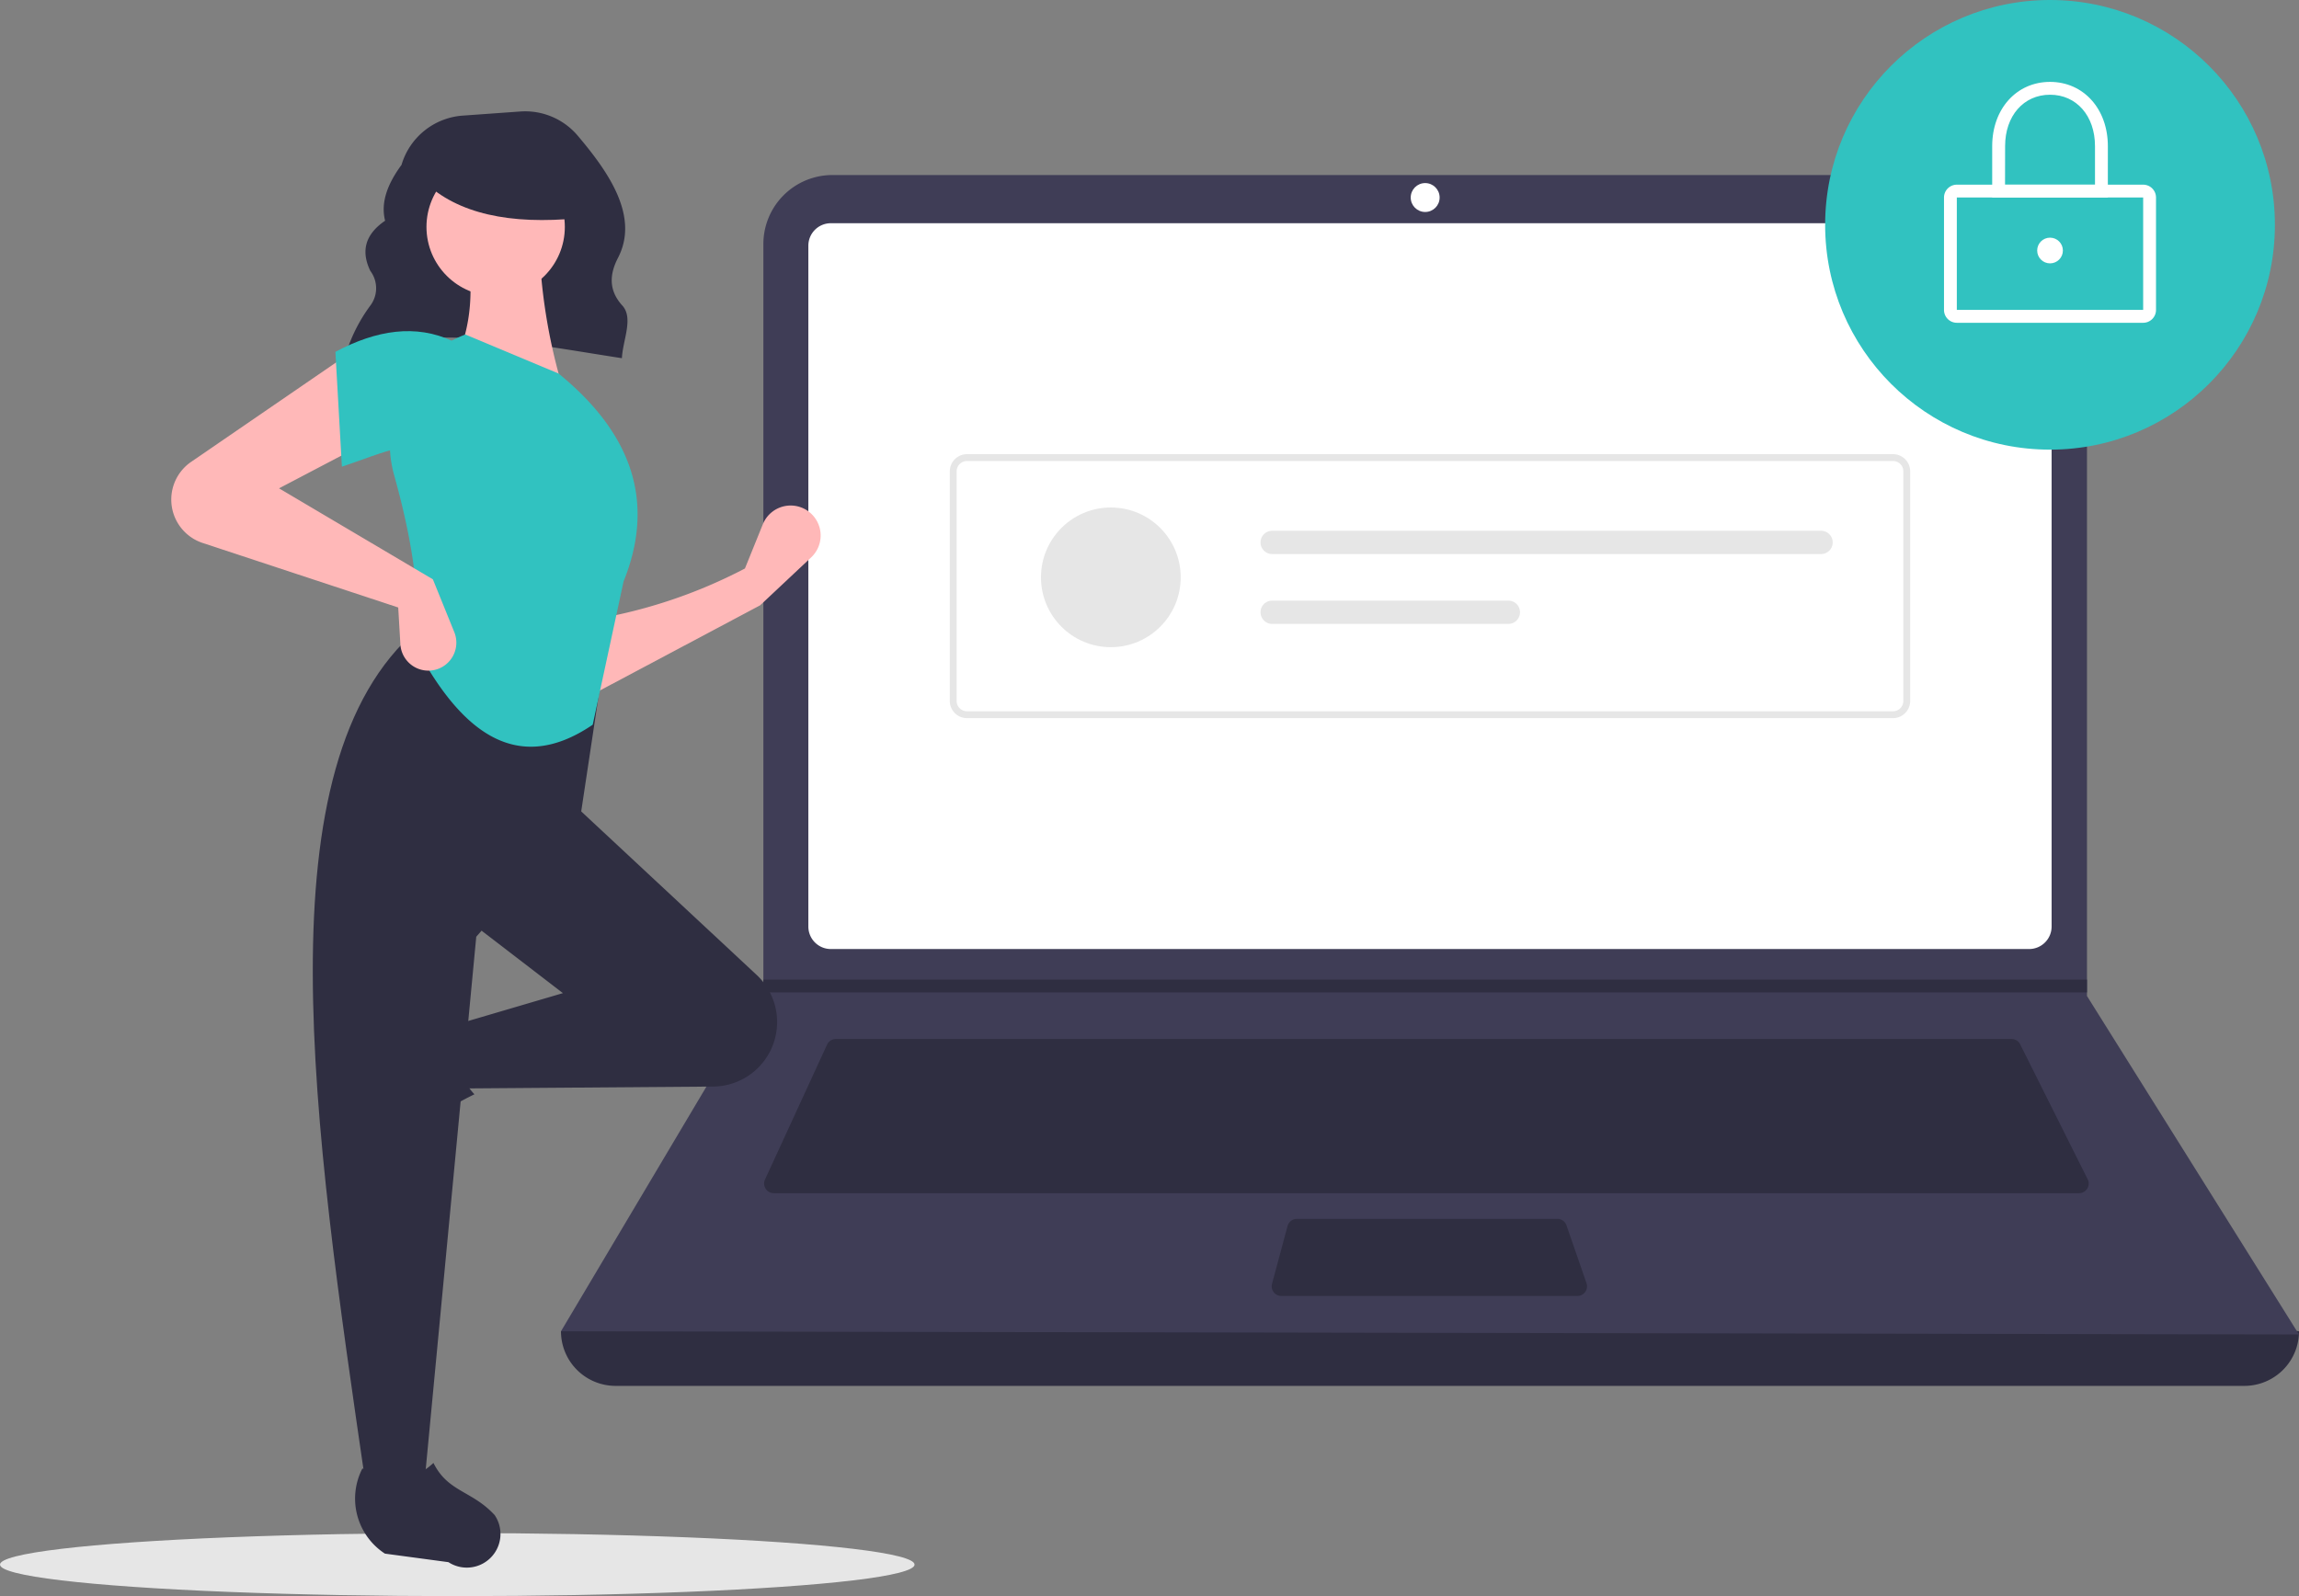 <svg xmlns="http://www.w3.org/2000/svg" width="265.998" height="184.723" viewBox="0 0 265.998 184.723">
  <rect x="0" y="0" width="265.998" height="184.723" fill="#808080" stroke="none"/>
  <g id="undraw_secure_login_pdn4" transform="translate(-0.596)">
    <ellipse id="Ellipse_200" data-name="Ellipse 200" cx="52.908" cy="3.649" rx="52.908" ry="3.649" transform="translate(0.596 177.426)" fill="#e6e6e6"/>
    <path id="Path_650" data-name="Path 650" d="M324.272,240.723c9.247-3.933,20.763-1.441,32.01.288.1-2.094,1.373-4.643.044-6.1-1.615-1.775-1.466-3.64-.494-5.516,2.484-4.8-1.075-9.9-4.669-14.145a7.96,7.96,0,0,0-6.643-2.788l-6.657.476a7.973,7.973,0,0,0-7.079,5.7h0c-1.59,2.162-2.44,4.318-1.9,6.463-2.381,1.627-2.781,3.591-1.711,5.806a3.337,3.337,0,0,1-.041,4.071,18.794,18.794,0,0,0-2.794,5.551Z" transform="translate(-283.731 -199.557)" fill="#2f2e41"/>
    <path id="Path_651" data-name="Path 651" d="M593.274,626.872H404.819a6.319,6.319,0,0,1-6.319-6.319h0a851.783,851.783,0,0,1,201.093,0h0A6.319,6.319,0,0,1,593.274,626.872Z" transform="translate(-332.998 -466.481)" fill="#2f2e41"/>
    <path id="Path_652" data-name="Path 652" d="M599.593,368.562,398.5,368.191l23.306-39.215.112-.186V242.365a7.987,7.987,0,0,1,7.989-7.988H567.072a7.987,7.987,0,0,1,7.988,7.989v87.019Z" transform="translate(-332.998 -214.119)" fill="#3f3d56"/>
    <path id="Path_653" data-name="Path 653" d="M486.214,250.957a2.6,2.6,0,0,0-2.6,2.6v78.8a2.6,2.6,0,0,0,2.6,2.6H624.861a2.605,2.605,0,0,0,2.6-2.6v-78.8a2.6,2.6,0,0,0-2.6-2.6Z" transform="translate(-389.49 -225.123)" fill="#fff"/>
    <path id="Path_654" data-name="Path 654" d="M476.7,531.718a1.118,1.118,0,0,0-1.013.649l-7.181,15.612a1.115,1.115,0,0,0,1.013,1.581H620.54a1.115,1.115,0,0,0,1-1.614l-7.806-15.612a1.109,1.109,0,0,0-1-.616Z" transform="translate(-379.397 -411.471)" fill="#2f2e41"/>
    <circle id="Ellipse_201" data-name="Ellipse 201" cx="1.673" cy="1.673" r="1.673" transform="translate(163.818 21.187)" fill="#fff"/>
    <path id="Path_655" data-name="Path 655" d="M645.944,593.619a1.117,1.117,0,0,0-1.077.825l-1.8,6.691a1.115,1.115,0,0,0,1.077,1.405H678.4a1.115,1.115,0,0,0,1.053-1.48l-2.316-6.691a1.116,1.116,0,0,0-1.054-.75Z" transform="translate(-495.297 -452.557)" fill="#2f2e41"/>
    <path id="Path_656" data-name="Path 656" d="M417.56,337.135v1.487H264.306l.115-.186v-1.3Z" transform="translate(-175.498 -223.765)" fill="#2f2e41"/>
    <circle id="Ellipse_202" data-name="Ellipse 202" cx="26.019" cy="26.019" r="26.019" transform="translate(211.768 0)" fill="#31c2c0"/>
    <path id="Path_657" data-name="Path 657" d="M897.4,253.676H875.844a1.488,1.488,0,0,1-1.487-1.487v-13.01a1.489,1.489,0,0,1,1.487-1.487H897.4a1.488,1.488,0,0,1,1.487,1.487v13.01a1.488,1.488,0,0,1-1.487,1.487Zm-21.559-14.5v13.01H897.4v-13.01Z" transform="translate(-648.837 -216.319)" fill="#fff"/>
    <path id="Path_658" data-name="Path 658" d="M904.319,215.7H890.938v-5.947c0-4.308,2.814-7.434,6.691-7.434s6.691,3.126,6.691,7.434Zm-11.895-1.487h10.408v-4.461c0-3.5-2.14-5.947-5.2-5.947s-5.2,2.446-5.2,5.947Z" transform="translate(-659.842 -192.842)" fill="#fff"/>
    <circle id="Ellipse_203" data-name="Ellipse 203" cx="1.487" cy="1.487" r="1.487" transform="translate(236.301 27.506)" fill="#fff"/>
    <path id="Path_659" data-name="Path 659" d="M641.414,360.989H534.264a1.987,1.987,0,0,1-1.984-1.984v-26.58a1.987,1.987,0,0,1,1.984-1.984H641.414a1.987,1.987,0,0,1,1.984,1.984v26.58A1.987,1.987,0,0,1,641.414,360.989ZM534.264,331.235a1.192,1.192,0,0,0-1.191,1.191v26.579a1.192,1.192,0,0,0,1.191,1.191H641.414a1.192,1.192,0,0,0,1.191-1.191v-26.58a1.192,1.192,0,0,0-1.191-1.191Z" transform="translate(-421.791 -277.879)" fill="#e6e6e6"/>
    <circle id="Ellipse_204" data-name="Ellipse 204" cx="8.083" cy="8.083" r="8.083" transform="translate(121.039 58.733)" fill="#e6e6e6"/>
    <path id="Path_660" data-name="Path 660" d="M640.544,356.805a1.347,1.347,0,1,0,0,2.694h63.508a1.347,1.347,0,1,0,0-2.694Z" transform="translate(-492.755 -295.377)" fill="#e6e6e6"/>
    <path id="Path_661" data-name="Path 661" d="M640.544,380.842a1.347,1.347,0,1,0,0,2.694h27.328a1.347,1.347,0,0,0,0-2.694Z" transform="translate(-492.755 -311.331)" fill="#e6e6e6"/>
    <path id="Path_662" data-name="Path 662" d="M427.432,359.669,407.624,370.2l-.251-8.776a58.661,58.661,0,0,0,18.3-6.018l2.072-5.118a3.47,3.47,0,0,1,5.9-.9h0a3.47,3.47,0,0,1-.305,4.731Z" transform="translate(-338.888 -289.613)" fill="#ffb8b8"/>
    <path id="Path_663" data-name="Path 663" d="M322.827,537.056h0a3.892,3.892,0,0,1,.494-3.149l4.351-6.678a7.6,7.6,0,0,1,9.865-2.6h0c-1.829,3.113-1.574,5.843.632,8.216a39.552,39.552,0,0,0-9.394,6.4,3.892,3.892,0,0,1-5.947-2.192Z" transform="translate(-282.682 -406.2)" fill="#2f2e41"/>
    <path id="Path_664" data-name="Path 664" d="M397.652,479.566h0a7.466,7.466,0,0,1-6.346,3.625l-28.906.219-1.254-7.271,12.787-3.761L363.152,464.1l11.784-13.79,21.4,19.949A7.466,7.466,0,0,1,397.652,479.566Z" transform="translate(-308.206 -357.441)" fill="#2f2e41"/>
    <path id="Path_665" data-name="Path 665" d="M326,489.7h-6.77c-6.078-41.664-12.265-83.444,6.018-99.038l21.563,3.51-2.758,18.3-12.035,13.79Z" transform="translate(-276.318 -317.85)" fill="#2f2e41"/>
    <path id="Path_666" data-name="Path 666" d="M341.609,689.6h0a3.892,3.892,0,0,1-3.149-.494l-7.35-.988a7.6,7.6,0,0,1-2.6-9.864h0c3.113,1.828,5.843,1.573,8.216-.632,1.677,3.385,4.439,3.179,7.077,6.031a3.892,3.892,0,0,1-2.192,5.947Z" transform="translate(-285.978 -508.313)" fill="#2f2e41"/>
    <path id="Path_667" data-name="Path 667" d="M374.428,273.755l-12.536-3.009c2.082-4.262,2.254-9,1.254-14.041l8.525-.251A65.449,65.449,0,0,0,374.428,273.755Z" transform="translate(-308.701 -228.773)" fill="#ffb8b8"/>
    <path id="Path_668" data-name="Path 668" d="M363.089,334.42c-9.126,6.219-15.574.213-20.5-9.054.684-5.67-.423-12.456-2.474-19.829a13.5,13.5,0,0,1,8.241-16.276h0l10.781,4.513c9.155,7.462,10.957,15.545,7.522,24.07Z" transform="translate(-293.915 -250.547)" fill="#31c2c0"/>
    <path id="Path_669" data-name="Path 669" d="M286.916,306.252l-10.029,5.265,17.8,10.531,2.477,6.11a3.241,3.241,0,0,1-1.947,4.281h0a3.241,3.241,0,0,1-4.291-2.873l-.25-4.258-22.626-7.467a5.291,5.291,0,0,1-3.32-3.232h0a5.291,5.291,0,0,1,1.985-6.155l18.194-12.482Z" transform="translate(-244.005 -255.001)" fill="#ffb8b8"/>
    <path id="Path_670" data-name="Path 670" d="M334.423,302.03c-4.183-1.833-7.986.158-12.787,1.755l-.752-13.289c4.767-2.541,9.312-3.226,13.539-1.254Z" transform="translate(-281.482 -249.776)" fill="#31c2c0"/>
    <circle id="Ellipse_205" data-name="Ellipse 205" cx="8.004" cy="8.004" r="8.004" transform="translate(49.94 18.257)" fill="#ffb8b8"/>
    <path id="Path_671" data-name="Path 671" d="M369.323,235.048c-7.925.776-13.963-.52-17.823-4.21v-2.972h17.15Z" transform="translate(-301.803 -209.797)" fill="#2f2e41"/>
  </g>
</svg>
